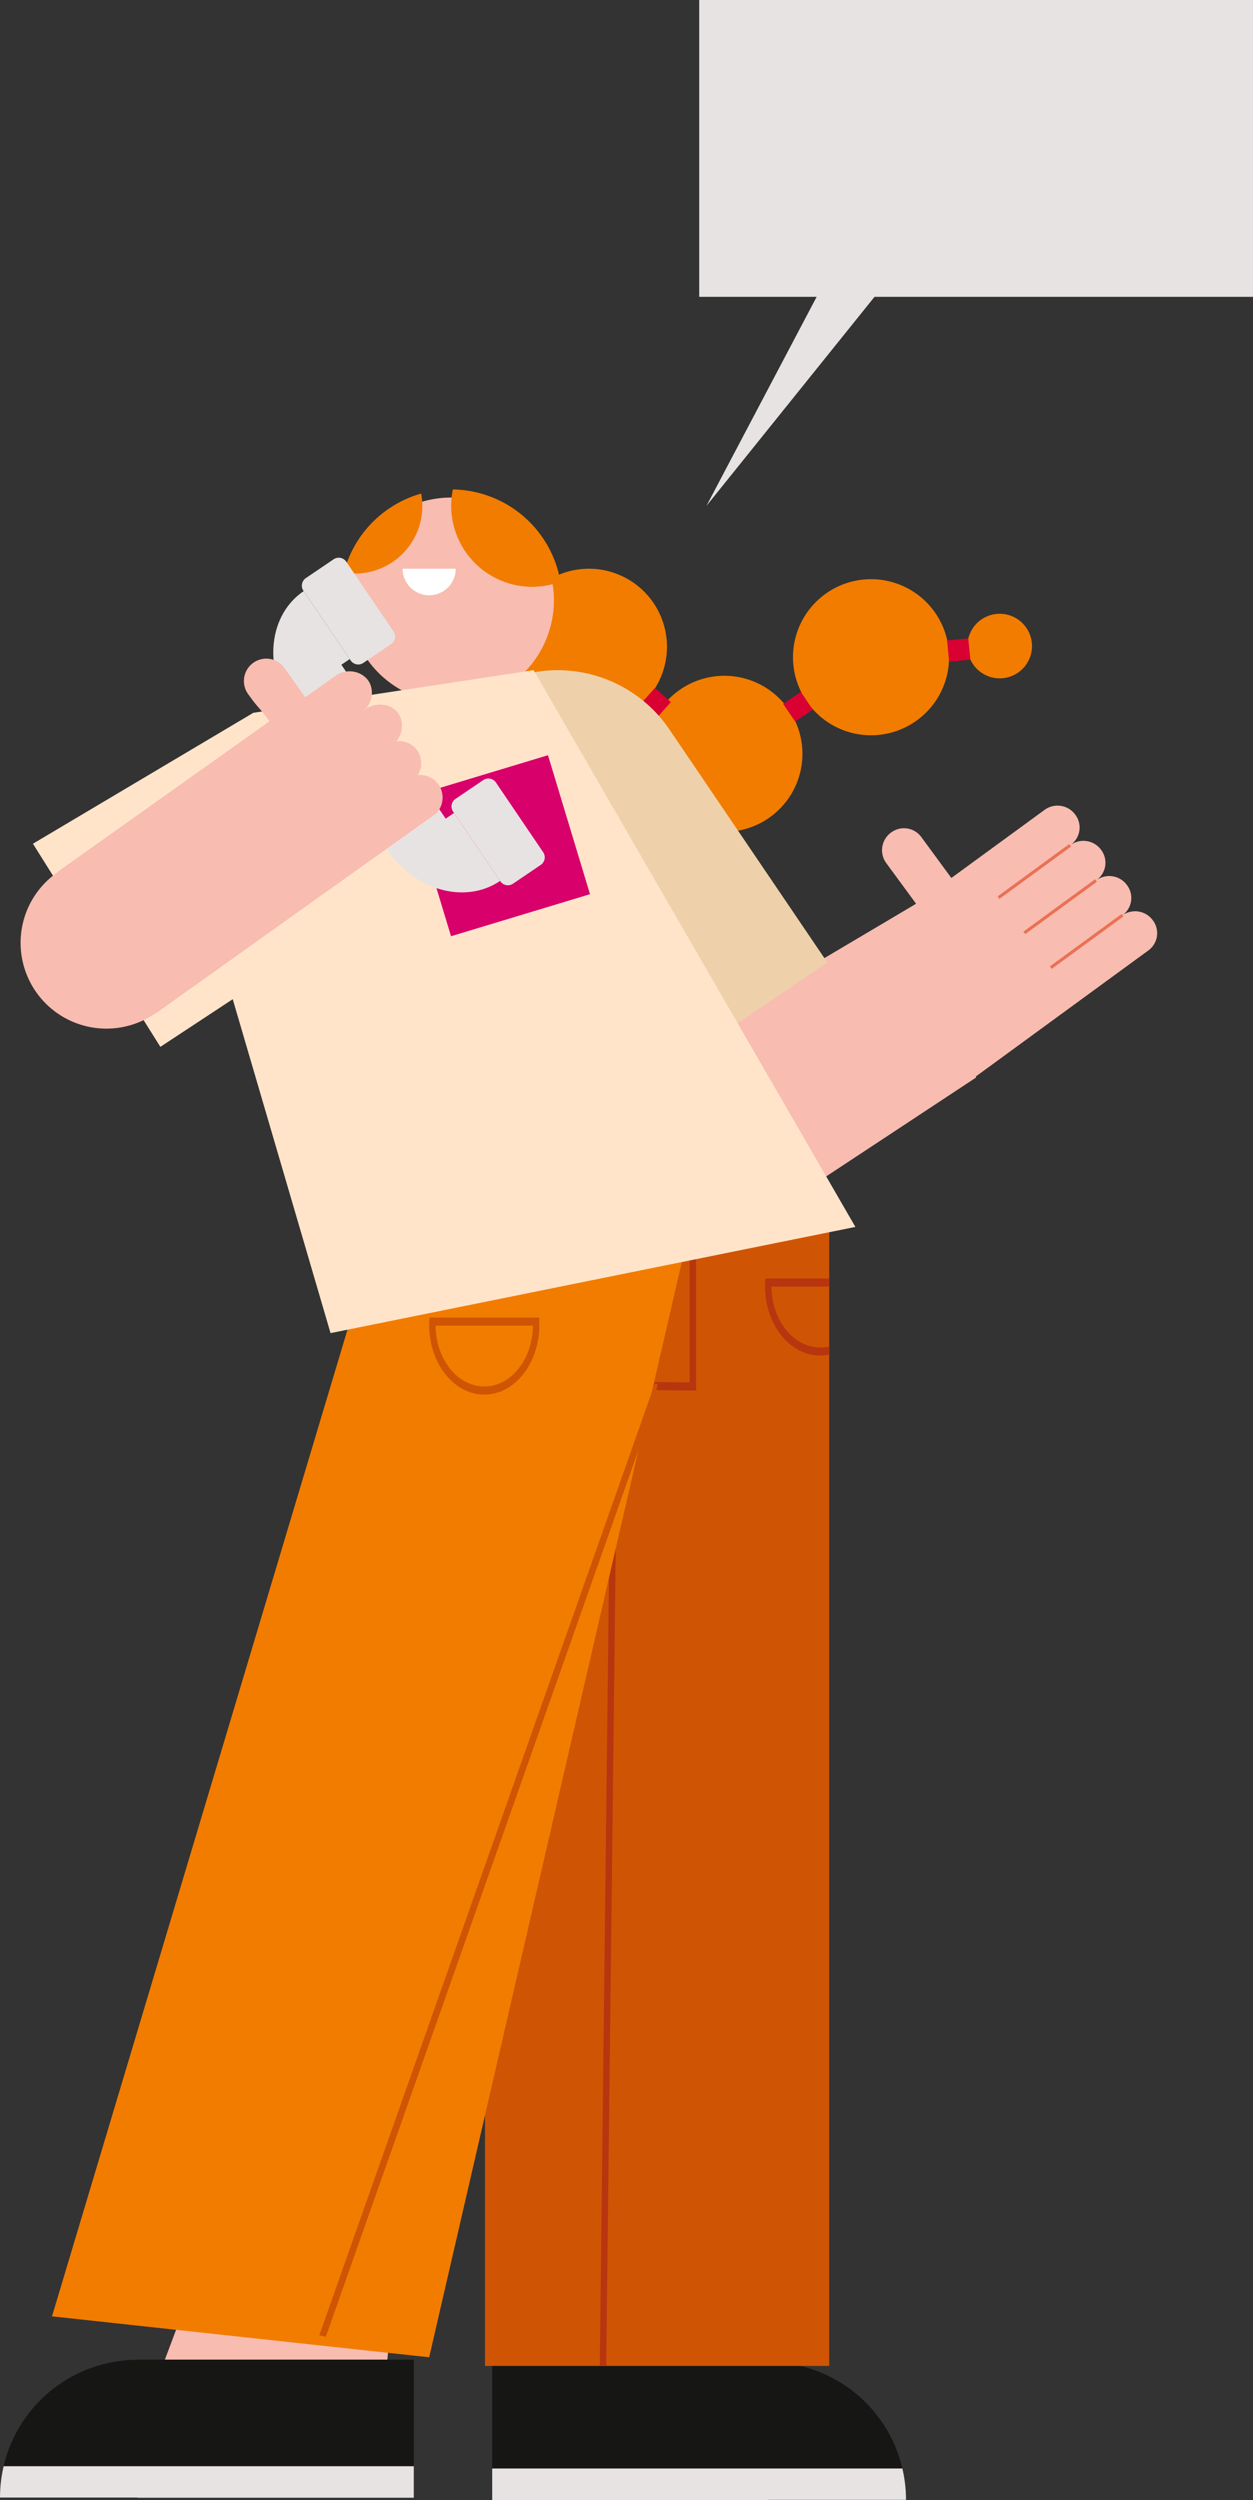 <svg id="Group_121" data-name="Group 121" xmlns="http://www.w3.org/2000/svg" xmlns:xlink="http://www.w3.org/1999/xlink" width="522.005" height="1041.516" viewBox="0 0 522.005 1041.516">
  <rect x="0" y="0" width="522.005" height="1041.516" fill="#333333" stroke="none"/>
  <defs>
    <clipPath id="clip-path">
      <rect id="Rectangle_159" data-name="Rectangle 159" width="522.005" height="1041.516" fill="none"/>
    </clipPath>
  </defs>
  <g id="Group_120" data-name="Group 120" clip-path="url(#clip-path)">
    <path id="Path_214" data-name="Path 214" d="M145.431,122.024a32.511,32.511,0,1,1-32.512-32.512,32.511,32.511,0,0,1,32.512,32.512" transform="translate(132.429 147.422)" fill="#f27c00"/>
    <path id="Path_215" data-name="Path 215" d="M166.753,138.876a32.511,32.511,0,1,1-32.512-32.513,32.511,32.511,0,0,1,32.512,32.513" transform="translate(167.546 175.176)" fill="#f27c00"/>
    <path id="Path_216" data-name="Path 216" d="M189.832,123.669a32.511,32.511,0,1,1-32.512-32.51,32.512,32.512,0,0,1,32.512,32.51" transform="translate(205.556 150.134)" fill="#f27c00"/>
    <path id="Path_217" data-name="Path 217" d="M179.161,110.052A13.448,13.448,0,1,1,165.712,96.6a13.45,13.45,0,0,1,13.449,13.449" transform="translate(250.773 159.1)" fill="#f27c00"/>
    <rect id="Rectangle_155" data-name="Rectangle 155" width="8.879" height="8.879" transform="matrix(0.665, -0.747, 0.747, 0.665, 266.942, 293.217)" fill="#d90032"/>
    <rect id="Rectangle_156" data-name="Rectangle 156" width="8.88" height="8.88" transform="translate(326.277 293.247) rotate(-34.126)" fill="#d90032"/>
    <rect id="Rectangle_157" data-name="Rectangle 157" width="8.877" height="8.88" transform="translate(394.549 266.828) rotate(-5.56)" fill="#d90032"/>
    <path id="Path_218" data-name="Path 218" d="M145.541,137.937a8.946,8.946,0,0,1,12.483,1.93l12.533,17.07,3.923-2.867,35.08-25.628.005.008a9.119,9.119,0,0,1,12.581,2.065c.019.024.032.05.05.074s.04.045.056.069a8.894,8.894,0,0,1-1.922,12.454l.005.008a9.116,9.116,0,0,1,12.581,2.065c.019.024.032.05.05.074s.04.045.056.069a8.9,8.9,0,0,1-1.922,12.454l.005.005a9.122,9.122,0,0,1,12.584,2.065.712.712,0,0,0,.048.074c.019.024.04.045.056.069a8.894,8.894,0,0,1-1.922,12.454l.005.008a9.122,9.122,0,0,1,12.584,2.065c.016.024.029.05.048.074s.04.045.056.069a8.894,8.894,0,0,1-1.922,12.454l-35.08,25.625-23.015,16.816-14.373,10.5-43.082-58.675,14.373-10.5,4.4-3.213L143.333,150.6l.005-.005a9.067,9.067,0,0,1,2.059-12.552c.024-.019.05-.032.074-.05l.069-.056" transform="translate(225.783 208.829)" fill="#f8bcb0"/>
    <line id="Line_17" data-name="Line 17" x1="29.858" y2="21.819" transform="translate(426.741 366.815)" fill="none" stroke="#e97155" stroke-width="1.281"/>
    <line id="Line_18" data-name="Line 18" x1="29.858" y2="21.819" transform="translate(415.97 352.151)" fill="none" stroke="#e97155" stroke-width="1.281"/>
    <line id="Line_19" data-name="Line 19" x1="29.858" y2="21.819" transform="translate(437.776 381.286)" fill="none" stroke="#e97155" stroke-width="1.281"/>
    <path id="Path_219" data-name="Path 219" d="M276.714,224.389l-109.87,72.489L78.895,151.267l50.456-14.955,45.075,61.5L251.714,152" transform="translate(129.936 224.499)" fill="#f8bcb0"/>
    <path id="Path_220" data-name="Path 220" d="M91.2,115.185a56.325,56.325,0,0,0-15.021,78.231l65.761,97.021,93.252-63.209-65.761-97.021A56.329,56.329,0,0,0,91.2,115.185" transform="translate(109.473 173.717)" fill="#eed1aa"/>
    <path id="Path_221" data-name="Path 221" d="M24.337,433.431l34.847-92.818,63.222,70.61-2.877,27.711Z" transform="translate(40.081 560.972)" fill="#f8bcb0"/>
    <path id="Path_222" data-name="Path 222" d="M192.544,371.741v.074a57.392,57.392,0,0,1,57.32,57.391h-57.32v.072H77.468V371.741Z" transform="translate(127.586 612.238)" fill="#161615"/>
    <path id="Path_223" data-name="Path 223" d="M248.351,388.513a57.469,57.469,0,0,1,1.511,13.068h-57.32v.074H77.469V388.513Z" transform="translate(127.587 639.861)" fill="#e7e3e2"/>
    <path id="Path_224" data-name="Path 224" d="M57.32,371.382v.074A57.392,57.392,0,0,0,0,428.847H57.32v.071H172.4V371.382Z" transform="translate(0 611.647)" fill="#161615"/>
    <path id="Path_225" data-name="Path 225" d="M1.512,388.155A57.322,57.322,0,0,0,0,401.223H57.318v.074H172.391V388.155Z" transform="translate(0.002 639.271)" fill="#e7e3e2"/>
    <path id="Path_226" data-name="Path 226" d="M140.429,121.1A42.791,42.791,0,1,1,97.639,78.307,42.791,42.791,0,0,1,140.429,121.1" transform="translate(90.332 128.968)" fill="#f8bcb0"/>
    <path id="Path_227" data-name="Path 227" d="M219.734,197.523v479.9H76.335V187.142Z" transform="translate(125.72 308.213)" fill="#cf5505"/>
    <path id="Path_228" data-name="Path 228" d="M99.129,219.324l2.684.05-4.73,405.049H94.4Z" transform="translate(155.469 361.216)" fill="#b9350f"/>
    <path id="Path_229" data-name="Path 229" d="M54.112,110.649A28.142,28.142,0,0,0,86.339,77.681a46.352,46.352,0,0,0-32.227,32.968" transform="translate(89.12 127.937)" fill="#f27c00"/>
    <path id="Path_230" data-name="Path 230" d="M117.807,255.263V194.69h2.684v63.99l-17.568-.177.021-3.391Z" transform="translate(169.509 320.644)" fill="#b9350f"/>
    <path id="Path_231" data-name="Path 231" d="M132.859,234.005,8.185,650.323l157.128,17.052L275.18,191.064Z" transform="translate(13.48 314.673)" fill="#f27c00"/>
    <path id="Path_232" data-name="Path 232" d="M48.741,123.239l-14.256,99.92,46.43,158.5L299.561,337.42,165.5,105.478Z" transform="translate(56.794 173.717)" fill="#ffe4ca"/>
    <path id="Path_233" data-name="Path 233" d="M67.546,210.494c0-.376.021-.749.04-1.122l.09-2.009h45.657l.087,2.038c.019.363.037.725.037,1.093,0,15.988-10.3,28.995-22.954,28.995s-22.957-13.007-22.957-28.995m2.687.259c.111,14,9.161,25.345,20.27,25.345s20.159-11.345,20.268-25.345Z" transform="translate(111.245 341.516)" fill="#cf5505"/>
    <path id="Path_234" data-name="Path 234" d="M84.683,123.768,73.129,131.6a3.8,3.8,0,0,1-5.281-1.014l-19.683-29.04a3.8,3.8,0,0,1,1.014-5.281l11.554-7.832a3.8,3.8,0,0,1,5.281,1.014L85.7,118.488a3.8,3.8,0,0,1-1.014,5.281" transform="translate(78.247 144.569)" fill="#e7e3e2"/>
    <path id="Path_235" data-name="Path 235" d="M190.033,217.777h1.223l-2.441,11.787L52.974,614.849l-2.721-.617L189.679,218.783Z" transform="translate(82.765 358.668)" fill="#cf5505"/>
    <path id="Path_236" data-name="Path 236" d="M120.533,201.219h26.618v3.391H123.093c.111,14,9.161,25.345,20.27,25.345a16.253,16.253,0,0,0,3.788-.463v3.425a18.394,18.394,0,0,1-3.788.429c-12.658,0-22.957-13.007-22.957-28.995,0-.365.019-.725.04-1.085Z" transform="translate(198.303 331.397)" fill="#b9350f"/>
    <rect id="Rectangle_158" data-name="Rectangle 158" width="60.487" height="60.486" transform="translate(170.392 332.132) rotate(-16.824)" fill="#d8006b"/>
    <path id="Path_237" data-name="Path 237" d="M108.236,158.517,96.682,166.35a3.8,3.8,0,0,1-5.281-1.014L71.719,136.3a3.8,3.8,0,0,1,1.014-5.281l11.554-7.832a3.8,3.8,0,0,1,5.281,1.014l19.683,29.04a3.8,3.8,0,0,1-1.014,5.281" transform="translate(117.038 201.798)" fill="#e7e3e2"/>
    <path id="Path_238" data-name="Path 238" d="M97,112.188,5.183,166.728l53.092,84.623,56.785-37.4s36.906-94.909,9.423-98.339Z" transform="translate(8.536 184.768)" fill="#ffe4ca"/>
    <path id="Path_239" data-name="Path 239" d="M114.83,187.82,71.375,123.708l3.486-2.361L55.67,93.035c-14.466,9.8-16.893,31.472-5.421,48.4l40.295,59.445c11.472,16.925,32.5,22.7,46.962,12.891l-19.19-28.312Z" transform="translate(70.838 153.224)" fill="#e7e3e2"/>
    <path id="Path_240" data-name="Path 240" d="M177.422,156.2a9.483,9.483,0,0,0-8.753-4.079,9.462,9.462,0,0,0-.609-10.831,9.352,9.352,0,0,0-8.306-3.256c2.883-3.579,3.094-8.669.6-11.911-3.012-3.91-9.653-4.749-14.219-.863l-.019-.021a9.645,9.645,0,0,0,2.491-11.57c-2.348-4.444-8.544-6.3-13.515-3.391L121.8,119.705l-8.29-11.676a9.328,9.328,0,1,0-15.18,10.778c4.365,6.144,4.2,4.767,8.558,10.913L18.51,192.5l.079.116a35.747,35.747,0,1,0,40.853,58.672l.079.116L176.213,168.2a9.511,9.511,0,0,0,1.21-12" transform="translate(5.371 170.79)" fill="#f8bcb0"/>
    <path id="Path_241" data-name="Path 241" d="M110.049,0H340.76V123.673H183.071l-70,87.061,45.9-87.061H110.049Z" transform="translate(181.246 -0.001)" fill="#e7e3e2"/>
    <path id="Path_242" data-name="Path 242" d="M74.43,100.571A11.058,11.058,0,0,0,85.486,89.512H63.368A11.059,11.059,0,0,0,74.43,100.571" transform="translate(104.364 147.422)" fill="#fff"/>
    <path id="Path_243" data-name="Path 243" d="M116.533,115.447A46.243,46.243,0,0,0,71.707,77.032,33.764,33.764,0,0,0,104.754,117.6a33.572,33.572,0,0,0,11.779-2.157" transform="translate(116.955 126.868)" fill="#f27c00"/>
  </g>
</svg>
